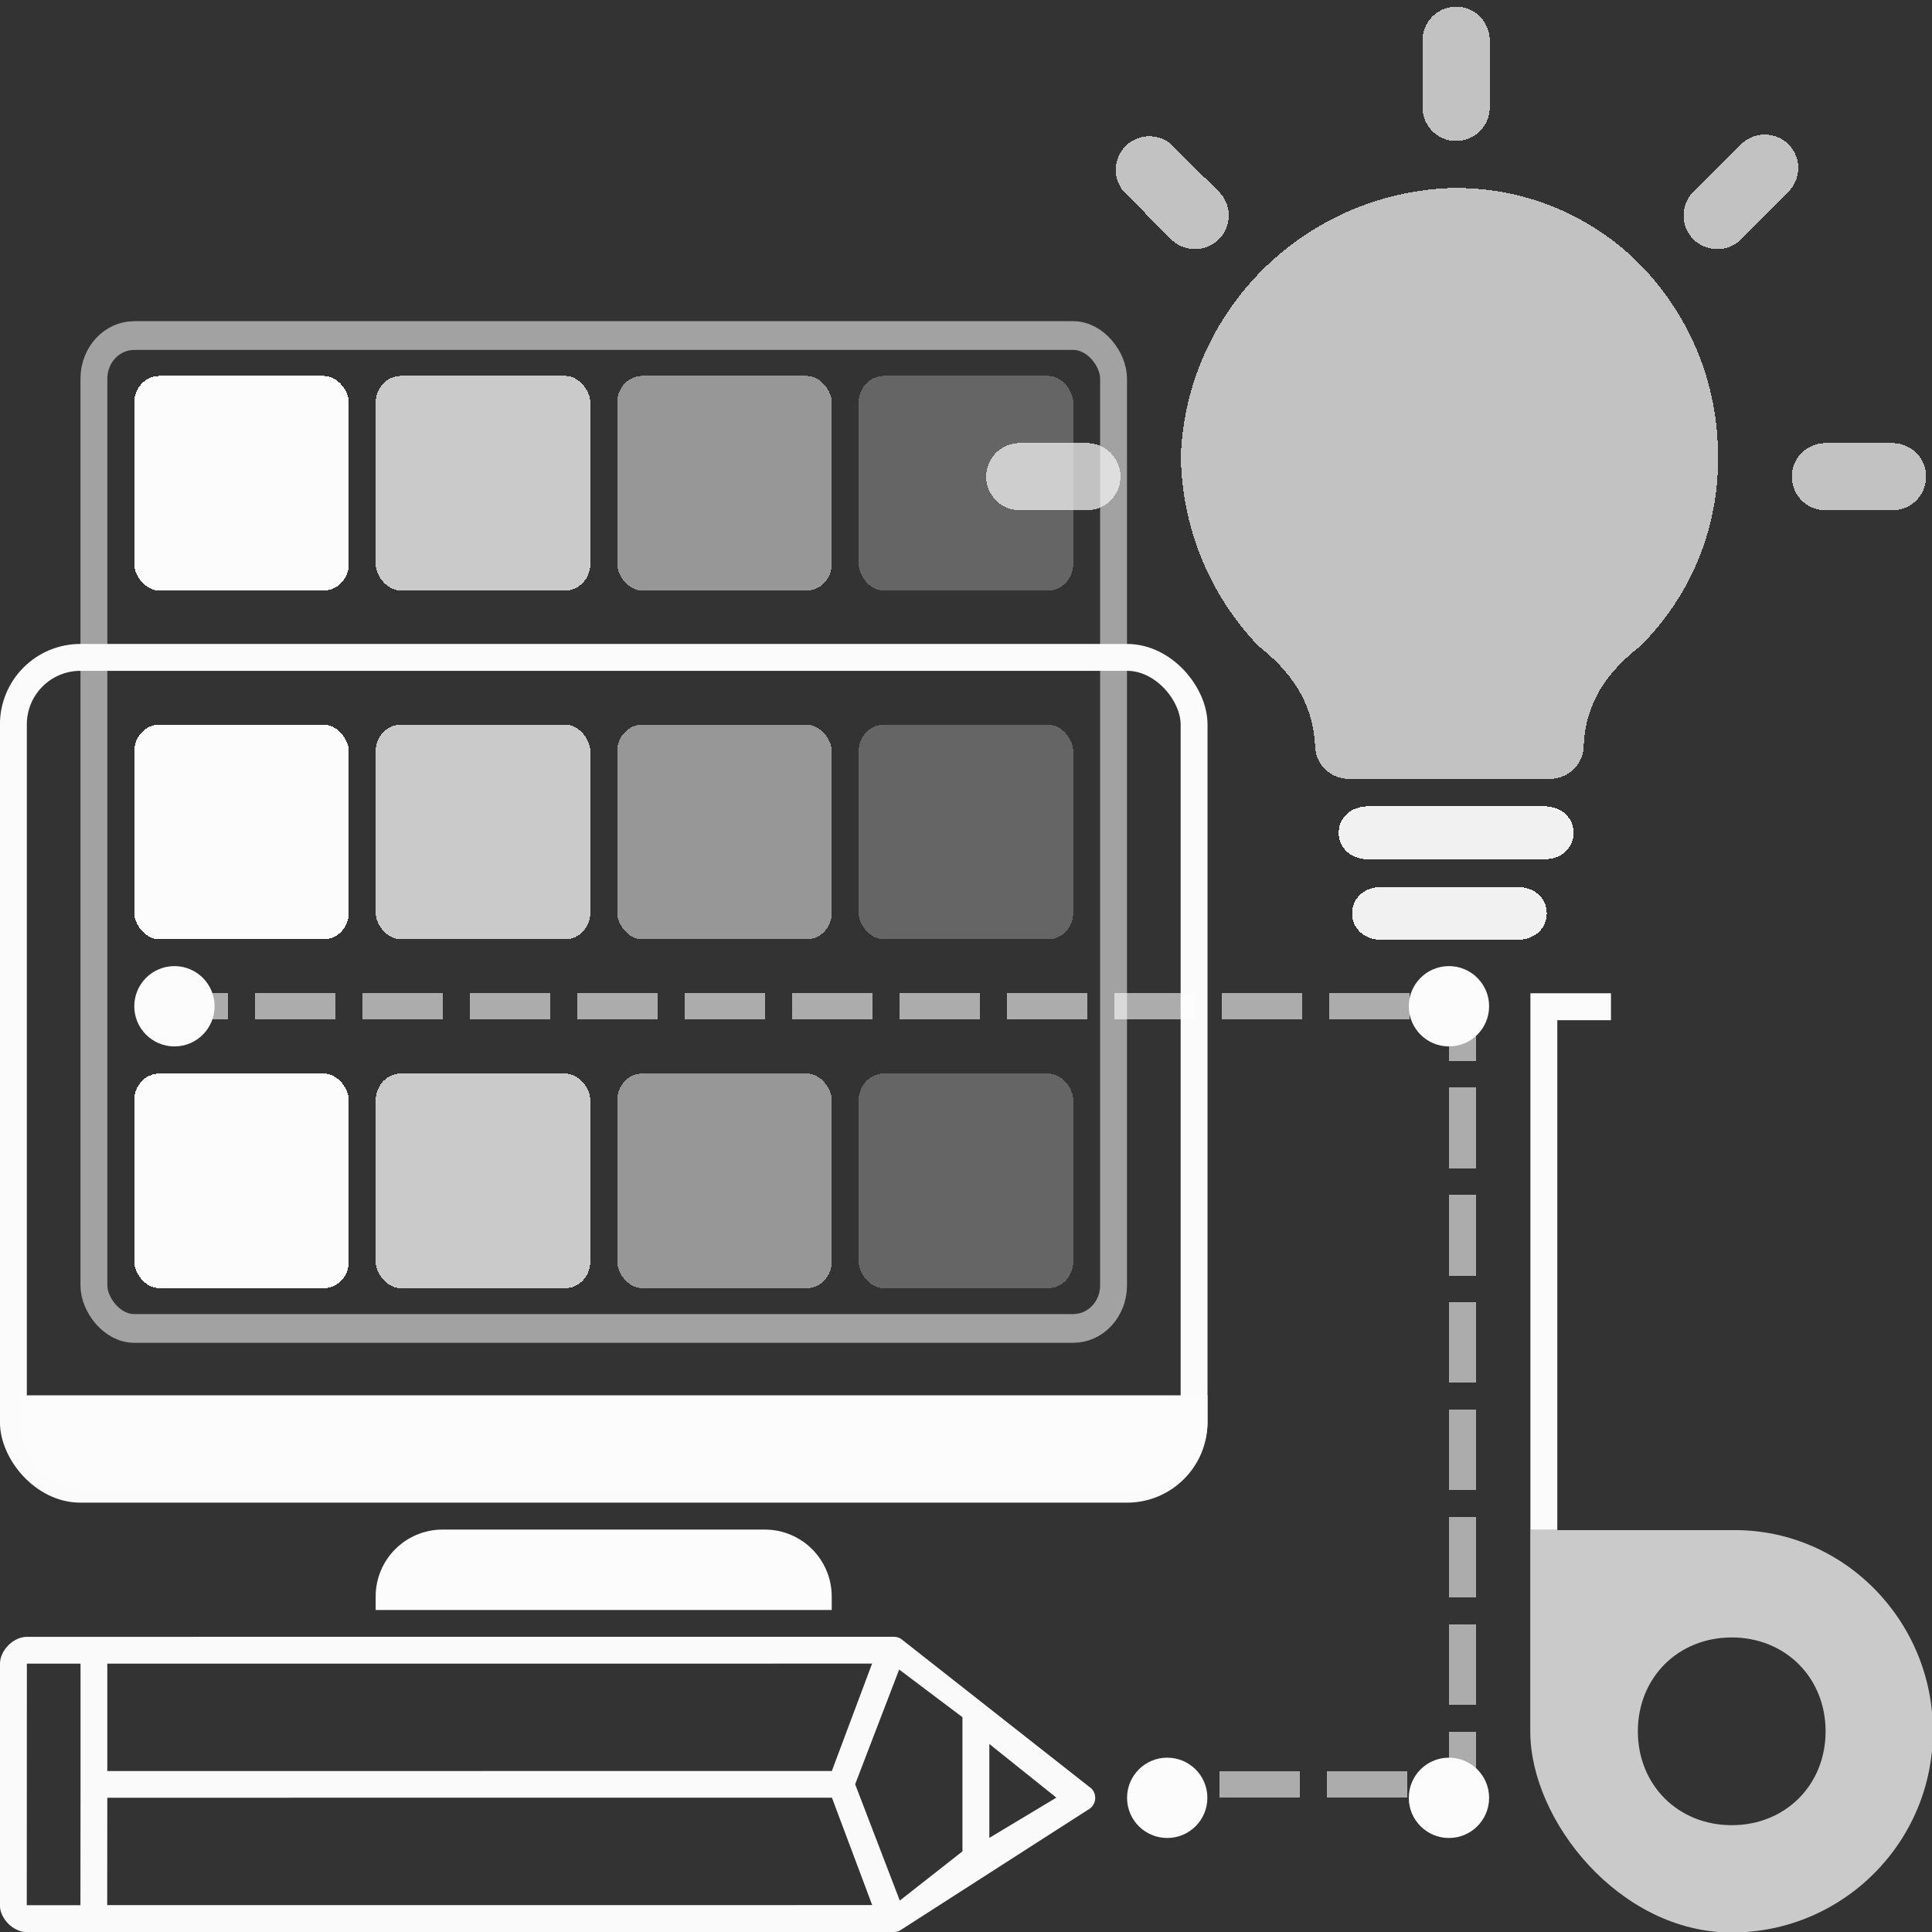 <?xml version="1.0" encoding="UTF-8" standalone="no"?>
<!-- Created with Inkscape (http://www.inkscape.org/) -->

<svg
   xmlns:dc="http://purl.org/dc/elements/1.1/"
   xmlns:cc="http://creativecommons.org/ns#"
   xmlns:rdf="http://www.w3.org/1999/02/22-rdf-syntax-ns#"
   xmlns:svg="http://www.w3.org/2000/svg"
   xmlns="http://www.w3.org/2000/svg"
   xmlns:sodipodi="http://sodipodi.sourceforge.net/DTD/sodipodi-0.dtd"
   xmlns:inkscape="http://www.inkscape.org/namespaces/inkscape"
   width="72"
   height="72"
   viewBox="0 0 19.05 19.05"
   version="1.1"
   id="svg8"
   inkscape:version="0.92.4 (5da689c313, 2019-01-14)"
   sodipodi:docname="design.svg"
   style="shape-rendering:crispEdges">
  <rect x="0" y="0" width="19.05" height="19.05" fill="#333333" stroke="none"/>
  <defs
     id="defs2">
    <style
       id="style964">.cls-1{fill:#4d4d4d;}</style>
  </defs>
  <sodipodi:namedview
     id="base"
     pagecolor="#1877df"
     bordercolor="#ffffff"
     borderopacity="0.831"
     inkscape:pageopacity="0"
     inkscape:pageshadow="2"
     inkscape:zoom="11.313709"
     inkscape:cx="50.399564"
     inkscape:cy="13.003931"
     inkscape:document-units="px"
     inkscape:current-layer="layer1"
     showgrid="true"
     inkscape:window-width="1920"
     inkscape:window-height="1017"
     inkscape:window-x="1912"
     inkscape:window-y="-8"
     inkscape:window-maximized="1"
     showguides="true"
     inkscape:guide-bbox="true"
     inkscape:snap-bbox="true"
     inkscape:bbox-paths="true"
     inkscape:bbox-nodes="true"
     inkscape:snap-bbox-edge-midpoints="true"
     inkscape:snap-bbox-midpoints="true"
     inkscape:object-paths="true"
     inkscape:snap-intersection-paths="true"
     inkscape:snap-smooth-nodes="true"
     inkscape:snap-midpoints="true"
     inkscape:snap-global="true"
     fit-margin-top="0"
     fit-margin-left="0"
     fit-margin-right="0"
     fit-margin-bottom="0"
     units="px"
     inkscape:showpageshadow="false"
     width="96mm">
    <inkscape:grid
       type="xygrid"
       id="grid815"
       spacingx="0.132"
       spacingy="0.132"
       empspacing="2"
       originx="-80.698"
       originy="-232.304" />
    <sodipodi:guide
       position="21.431,11.642"
       orientation="1,0"
       id="guide1030"
       inkscape:locked="false" />
    <sodipodi:guide
       position="11.906,3.307"
       orientation="1,0"
       id="guide4853"
       inkscape:locked="false" />
  </sodipodi:namedview>
  <g
     inkscape:label="Layer 1"
     inkscape:groupmode="layer"
     id="layer1"
     transform="translate(-80.698,-45.646)">
    <g
       transform="translate(4.7726044e-6,-2.91)"
       style="shape-rendering:crispEdges"
       id="console"
       inkscape:label="#g4764">
      <g
         id="g4814-7" />
    </g>
    <g
       id="g914"
       transform="translate(0.066,2.646)">
      <rect
         ry="0.661"
         y="49.482"
         x="80.764"
         height="8.202"
         width="11.642"
         id="rect4570"
         style="color:#000000;clip-rule:nonzero;display:inline;overflow:visible;visibility:visible;opacity:1;isolation:auto;mix-blend-mode:normal;color-interpolation:sRGB;color-interpolation-filters:linearRGB;solid-color:#000000;solid-opacity:1;fill:none;fill-opacity:1;fill-rule:nonzero;stroke:#fbfbfb;stroke-width:0.265;stroke-linecap:square;stroke-linejoin:round;stroke-miterlimit:4;stroke-dasharray:none;stroke-dashoffset:0;stroke-opacity:1;color-rendering:auto;image-rendering:auto;shape-rendering:auto;text-rendering:auto;enable-background:accumulate" />
      <path
         id="rect4570-3"
         d="m 80.83,56.758 -2e-6,0.265 c -2e-6,0.366 0.295,0.661 0.661,0.661 H 91.877 c 0.366,0 0.661,-0.295 0.661,-0.661 l 2e-6,-0.265 z"
         style="color:#000000;clip-rule:nonzero;display:inline;overflow:visible;visibility:visible;opacity:1;isolation:auto;mix-blend-mode:normal;color-interpolation:sRGB;color-interpolation-filters:linearRGB;solid-color:#000000;solid-opacity:1;fill:#fcfcfc;fill-opacity:1;fill-rule:nonzero;stroke:none;stroke-width:0.265;stroke-linecap:square;stroke-linejoin:round;stroke-miterlimit:4;stroke-dasharray:none;stroke-dashoffset:0;stroke-opacity:1;color-rendering:auto;image-rendering:auto;shape-rendering:auto;text-rendering:auto;enable-background:accumulate"
         inkscape:connector-curvature="0"
         sodipodi:nodetypes="csssscc" />
      <path
         sodipodi:nodetypes="csssscc"
         id="rect4570-3-5"
         d="m 84.336,58.875 v -0.132 c 0,-0.366 0.295,-0.661 0.661,-0.661 h 3.175 c 0.366,0 0.661,0.295 0.661,0.661 v 0.132 z"
         style="color:#000000;clip-rule:nonzero;display:inline;overflow:visible;visibility:visible;opacity:1;isolation:auto;mix-blend-mode:normal;color-interpolation:sRGB;color-interpolation-filters:linearRGB;solid-color:#000000;solid-opacity:1;fill:#fcfcfc;fill-opacity:1;fill-rule:nonzero;stroke:none;stroke-width:0.265;stroke-linecap:square;stroke-linejoin:round;stroke-miterlimit:4;stroke-dasharray:none;stroke-dashoffset:0;stroke-opacity:1;color-rendering:auto;image-rendering:auto;shape-rendering:auto;text-rendering:auto;enable-background:accumulate"
         inkscape:connector-curvature="0" />
    </g>
    <g
       id="g895"
       transform="matrix(1,0,0,1.069,0.529,0.032)"
       style="fill:#fcfcfc;fill-opacity:1">
      <rect
         style="color:#000000;clip-rule:nonzero;display:inline;overflow:visible;visibility:visible;opacity:0.554;isolation:auto;mix-blend-mode:normal;color-interpolation:sRGB;color-interpolation-filters:linearRGB;solid-color:#000000;solid-opacity:1;fill:none;fill-opacity:1;fill-rule:nonzero;stroke:#fbfbfb;stroke-width:0.265;stroke-linecap:square;stroke-linejoin:round;stroke-miterlimit:4;stroke-dasharray:none;stroke-dashoffset:0;stroke-opacity:1;color-rendering:auto;image-rendering:auto;shape-rendering:auto;text-rendering:auto;enable-background:accumulate"
         id="rect4610"
         width="10.054"
         height="9.158"
         x="81.095"
         y="45.765"
         ry="0.397" />
      <g
         id="g4691"
         style="fill:#fcfcfc;fill-opacity:1;opacity:1">
        <rect
           ry="0.248"
           y="46.137"
           x="81.492"
           height="1.98"
           width="2.117"
           id="rect4578-61"
           style="opacity:1;fill:#fcfcfc;fill-opacity:1;stroke:none;stroke-width:0.256;stroke-opacity:1;shape-rendering:crispEdges" />
        <rect
           ry="0.248"
           y="46.137"
           x="83.873"
           height="1.98"
           width="2.117"
           id="rect4578-6-84"
           style="opacity:0.75;fill:#fcfcfc;fill-opacity:1;stroke:none;stroke-width:0.256;stroke-opacity:1;shape-rendering:crispEdges" />
        <rect
           ry="0.248"
           y="46.137"
           x="88.635"
           height="1.98"
           width="2.117"
           id="rect4578-62-05"
           style="opacity:0.25;fill:#fcfcfc;fill-opacity:1;stroke:none;stroke-width:0.256;stroke-opacity:1;shape-rendering:crispEdges" />
        <rect
           ry="0.248"
           y="46.137"
           x="86.254"
           height="1.98"
           width="2.117"
           id="rect4578-62-8-4"
           style="opacity:0.5;fill:#fcfcfc;fill-opacity:1;stroke:none;stroke-width:0.256;stroke-opacity:1;shape-rendering:crispEdges" />
        <rect
           ry="0.248"
           y="49.354"
           x="81.492"
           height="1.98"
           width="2.117"
           id="rect4578-61-7"
           style="opacity:1;fill:#fcfcfc;fill-opacity:1;stroke:none;stroke-width:0.256;stroke-opacity:1;shape-rendering:crispEdges" />
        <rect
           ry="0.248"
           y="49.354"
           x="83.873"
           height="1.98"
           width="2.117"
           id="rect4578-6-84-4"
           style="opacity:0.75;fill:#fcfcfc;fill-opacity:1;stroke:none;stroke-width:0.256;stroke-opacity:1;shape-rendering:crispEdges" />
        <rect
           ry="0.248"
           y="49.354"
           x="88.635"
           height="1.98"
           width="2.117"
           id="rect4578-62-05-9"
           style="opacity:0.25;fill:#fcfcfc;fill-opacity:1;stroke:none;stroke-width:0.256;stroke-opacity:1;shape-rendering:crispEdges" />
        <rect
           ry="0.248"
           y="49.354"
           x="86.254"
           height="1.98"
           width="2.117"
           id="rect4578-62-8-4-6"
           style="opacity:0.5;fill:#fcfcfc;fill-opacity:1;stroke:none;stroke-width:0.256;stroke-opacity:1;shape-rendering:crispEdges" />
        <rect
           ry="0.248"
           y="52.572"
           x="81.492"
           height="1.98"
           width="2.117"
           id="rect4578-61-6"
           style="opacity:1;fill:#fcfcfc;fill-opacity:1;stroke:none;stroke-width:0.256;stroke-opacity:1;shape-rendering:crispEdges" />
        <rect
           ry="0.248"
           y="52.572"
           x="83.873"
           height="1.98"
           width="2.117"
           id="rect4578-6-84-7"
           style="opacity:0.75;fill:#fcfcfc;fill-opacity:1;stroke:none;stroke-width:0.256;stroke-opacity:1;shape-rendering:crispEdges" />
        <rect
           ry="0.248"
           y="52.572"
           x="88.635"
           height="1.98"
           width="2.117"
           id="rect4578-62-05-6"
           style="opacity:0.25;fill:#fcfcfc;fill-opacity:1;stroke:none;stroke-width:0.256;stroke-opacity:1;shape-rendering:crispEdges" />
        <rect
           ry="0.248"
           y="52.572"
           x="86.254"
           height="1.98"
           width="2.117"
           id="rect4578-62-8-4-9"
           style="opacity:0.5;fill:#fcfcfc;fill-opacity:1;stroke:none;stroke-width:0.256;stroke-opacity:1;shape-rendering:crispEdges" />
      </g>
    </g>
    <path
       sodipodi:nodetypes="cccc"
       inkscape:connector-curvature="0"
       id="path4724"
       d="m 82.153,55.568 h 12.965 l 0,7.673 h -2.778"
       style="fill:none;fill-rule:evenodd;stroke:#ffffff;stroke-width:0.265;stroke-linecap:butt;stroke-linejoin:miter;stroke-miterlimit:4;stroke-dasharray:0.794, 0.265;stroke-dashoffset:0;stroke-opacity:0.593" />
    <circle
       style="color:#000000;clip-rule:nonzero;display:inline;overflow:visible;visibility:visible;opacity:1;isolation:auto;mix-blend-mode:normal;color-interpolation:sRGB;color-interpolation-filters:linearRGB;solid-color:#000000;solid-opacity:1;fill:#fcfcfc;fill-opacity:1;fill-rule:nonzero;stroke:none;stroke-width:0.274;stroke-linecap:square;stroke-linejoin:round;stroke-miterlimit:4;stroke-dasharray:none;stroke-dashoffset:0;stroke-opacity:1;color-rendering:auto;image-rendering:auto;shape-rendering:auto;text-rendering:auto;enable-background:accumulate"
       id="path1119-3-7-1"
       cx="82.418"
       cy="55.568"
       r="0.396"
       inkscape:transform-center-x="2.6789061"
       inkscape:transform-center-y="0.016536458" />
    <g
       id="g1000"
       transform="matrix(0.331,0,0,0.331,89.76,45.381)"
       style="fill:#f1f1f1;fill-opacity:1">
      <path
         id="path970"
         d="m 15.799,6.403 c -4.34,0.182 -7.817,3.639 -8,7.954 0.016,2.109 0.834,4.134 2.29,5.668 1.013,0.803 1.634,1.697 1.71,2.982 0,0.549 0.448,0.994 1,0.994 h 6 c 0.552,0 1,-0.445 1,-0.994 0.063,-1.279 0.68,-2.169 1.69,-2.962 1.516,-1.504 2.35,-3.558 2.31,-5.687 0.002,-2.179 -0.878,-4.268 -2.44,-5.797 -1.484,-1.436 -3.49,-2.214 -5.56,-2.158 z"
         class="cls-1"
         inkscape:connector-curvature="0"
         style="opacity:0.75;fill:#f1f1f1;fill-opacity:1;stroke-width:0.997"
         sodipodi:nodetypes="ccccssccccc" />
      <path
         id="path972"
         d="m 18.6,24.819 h -5.2 c -1.2,0 -1.2,1.581 0,1.581 h 5.2 c 1.2,0 1.2,-1.581 0,-1.581 z"
         class="cls-1"
         inkscape:connector-curvature="0"
         style="fill:#f1f1f1;fill-opacity:1;stroke-width:0.994"
         sodipodi:nodetypes="sssss" />
      <path
         id="path974"
         d="m 17.8,27.219 h -4 c -1.2,0 -1.2,1.581 0,1.581 h 4 c 1.2,0 1.2,-1.581 0,-1.581 z"
         class="cls-1"
         inkscape:connector-curvature="0"
         style="fill:#f1f1f1;fill-opacity:1;stroke-width:0.994"
         sodipodi:nodetypes="sssss" />
      <path
         id="path976"
         d="M 16,5 A 1,1 0 0 0 17,4 V 2 a 1,1 0 0 0 -2,0 v 2 a 1,1 0 0 0 1,1 z"
         class="cls-1"
         inkscape:connector-curvature="0"
         style="fill:#f1f1f1;fill-opacity:1;opacity:0.75" />
      <path
         id="path978"
         d="M 5,14 H 3 a 1,1 0 0 0 0,2 h 2 a 1,1 0 0 0 0,-2 z"
         class="cls-1"
         inkscape:connector-curvature="0"
         style="fill:#f1f1f1;fill-opacity:1;opacity:0.75" />
      <path
         id="path980"
         d="m 29,14 h -2 a 1,1 0 0 0 0,2 h 2 a 1,1 0 0 0 0,-2 z"
         class="cls-1"
         inkscape:connector-curvature="0"
         style="fill:#f1f1f1;fill-opacity:1;opacity:0.75" />
      <path
         id="path982"
         d="m 25.9,5.1 a 1,1 0 0 0 -1.41,0 l -1.42,1.41 a 1,1 0 0 0 0,1.42 1,1 0 0 0 0.71,0.29 1,1 0 0 0 0.71,-0.29 L 25.9,6.51 a 1,1 0 0 0 0,-1.41 z"
         class="cls-1"
         inkscape:connector-curvature="0"
         style="fill:#f1f1f1;fill-opacity:1;opacity:0.75" />
      <path
         id="path984"
         d="m 8.93,7.93 a 1,1 0 0 0 0,-1.42 L 7.51,5.1 A 1,1 0 0 0 6.1,6.51 L 7.51,7.93 A 1,1 0 0 0 8.22,8.22 1,1 0 0 0 8.93,7.93 Z"
         class="cls-1"
         inkscape:connector-curvature="0"
         style="fill:#f1f1f1;fill-opacity:1;opacity:0.75" />
    </g>
    <g
       style="shape-rendering:crispEdges"
       id="g895-3"
       transform="matrix(1.396,0,0,1.396,-24.984,-12.058)">
      <path
         style="color:#000000;clip-rule:nonzero;display:inline;overflow:visible;visibility:visible;opacity:0.75;isolation:auto;mix-blend-mode:normal;color-interpolation:sRGB;color-interpolation-filters:linearRGB;solid-color:#000000;solid-opacity:1;fill:#fcfcfc;fill-opacity:1;fill-rule:nonzero;stroke:none;stroke-width:0.316;stroke-linecap:square;stroke-linejoin:round;stroke-miterlimit:4;stroke-dasharray:0.948, 0.316;stroke-dashoffset:0;stroke-opacity:1;color-rendering:auto;image-rendering:auto;shape-rendering:auto;text-rendering:auto;enable-background:accumulate"
         d="m 89.356,53.564 c 0,-0.785 -0.637,-1.434 -1.422,-1.421 h -1.422 v 1.421 c 0,0.632 0.632,1.421 1.422,1.421 0.785,0 1.422,-0.636 1.422,-1.421 z m -0.758,-9.6e-5 c 0,0.379 -0.284,0.663 -0.663,0.663 -0.379,0 -0.663,-0.284 -0.663,-0.663 0,-0.379 0.284,-0.663 0.663,-0.663 0.379,0 0.663,0.284 0.663,0.663 z"
         id="path905"
         inkscape:connector-curvature="0"
         sodipodi:nodetypes="sscccssssss" />
      <path
         style="color:#000000;font-style:normal;font-variant:normal;font-weight:normal;font-stretch:normal;font-size:medium;line-height:normal;font-family:sans-serif;font-variant-ligatures:normal;font-variant-position:normal;font-variant-caps:normal;font-variant-numeric:normal;font-variant-alternates:normal;font-feature-settings:normal;text-indent:0;text-align:start;text-decoration:none;text-decoration-line:none;text-decoration-style:solid;text-decoration-color:#000000;letter-spacing:normal;word-spacing:normal;text-transform:none;writing-mode:lr-tb;direction:ltr;text-orientation:mixed;dominant-baseline:auto;baseline-shift:baseline;text-anchor:start;white-space:normal;shape-padding:0;clip-rule:nonzero;display:inline;overflow:visible;visibility:visible;opacity:1;isolation:auto;mix-blend-mode:normal;color-interpolation:sRGB;color-interpolation-filters:linearRGB;solid-color:#000000;solid-opacity:1;vector-effect:none;fill:#fbfbfb;fill-opacity:1;fill-rule:evenodd;stroke:none;stroke-width:0.265px;stroke-linecap:square;stroke-linejoin:miter;stroke-miterlimit:4;stroke-dasharray:none;stroke-dashoffset:0;stroke-opacity:1;color-rendering:auto;image-rendering:auto;shape-rendering:auto;text-rendering:auto;enable-background:accumulate"
         d="m 86.513,48.351 -10e-7,3.791 0.19,-1.7e-5 10e-7,-3.601 h 0.379 v -0.19 h -0.569 z"
         id="path908"
         inkscape:connector-curvature="0"
         sodipodi:nodetypes="cccccccc" />
    </g>
    <circle
       style="color:#000000;clip-rule:nonzero;display:inline;overflow:visible;visibility:visible;opacity:1;isolation:auto;mix-blend-mode:normal;color-interpolation:sRGB;color-interpolation-filters:linearRGB;solid-color:#000000;solid-opacity:1;fill:#fcfcfc;fill-opacity:1;fill-rule:nonzero;stroke:none;stroke-width:0.274;stroke-linecap:square;stroke-linejoin:round;stroke-miterlimit:4;stroke-dasharray:none;stroke-dashoffset:0;stroke-opacity:1;color-rendering:auto;image-rendering:auto;shape-rendering:auto;text-rendering:auto;enable-background:accumulate"
       id="path1119-3-7-1-6-3"
       cx="94.985"
       cy="63.373"
       r="0.396" />
    <circle
       style="color:#000000;clip-rule:nonzero;display:inline;overflow:visible;visibility:visible;opacity:1;isolation:auto;mix-blend-mode:normal;color-interpolation:sRGB;color-interpolation-filters:linearRGB;solid-color:#000000;solid-opacity:1;fill:#fcfcfc;fill-opacity:1;fill-rule:nonzero;stroke:none;stroke-width:0.274;stroke-linecap:square;stroke-linejoin:round;stroke-miterlimit:4;stroke-dasharray:none;stroke-dashoffset:0;stroke-opacity:1;color-rendering:auto;image-rendering:auto;shape-rendering:auto;text-rendering:auto;enable-background:accumulate"
       id="path1119-3-7-1-6-3-3"
       cx="92.207"
       cy="63.373"
       r="0.396" />
    <path
       style="color:#000000;font-style:normal;font-variant:normal;font-weight:normal;font-stretch:normal;font-size:medium;line-height:normal;font-family:sans-serif;font-variant-ligatures:normal;font-variant-position:normal;font-variant-caps:normal;font-variant-numeric:normal;font-variant-alternates:normal;font-feature-settings:normal;text-indent:0;text-align:start;text-decoration:none;text-decoration-line:none;text-decoration-style:solid;text-decoration-color:#000000;letter-spacing:normal;word-spacing:normal;text-transform:none;writing-mode:lr-tb;direction:ltr;text-orientation:mixed;dominant-baseline:auto;baseline-shift:baseline;text-anchor:start;white-space:normal;shape-padding:0;clip-rule:nonzero;display:inline;overflow:visible;visibility:visible;opacity:1;isolation:auto;mix-blend-mode:normal;color-interpolation:sRGB;color-interpolation-filters:linearRGB;solid-color:#000000;solid-opacity:1;vector-effect:none;fill:#fafafa;fill-opacity:1;fill-rule:evenodd;stroke:none;stroke-width:0.265px;stroke-linecap:round;stroke-linejoin:round;stroke-miterlimit:4;stroke-dasharray:none;stroke-dashoffset:0;stroke-opacity:1;color-rendering:auto;image-rendering:auto;shape-rendering:auto;text-rendering:auto;enable-background:accumulate"
       d="m 80.698,62.049 -0.001,2.383 c 0,0.132 0.132,0.265 0.265,0.265 l 8.548,-0.001 c 0.02,1.25e-4 0.041,-0.004 0.059,-0.013 l 1.855,-1.191 c 0.092,-0.046 0.099,-0.176 0.011,-0.23 l -1.852,-1.456 c -0.022,-0.014 -0.047,-0.021 -0.072,-0.021 l -8.548,5.21e-4 c -0.132,0 -0.265,0.132 -0.265,0.265 z m 0.265,10e-4 h 0.529 v 1.059 0.264 l -10e-4,1.059 h -0.529 z m 0.793,0 7.541,-5.14e-4 -0.397,1.059 -7.144,5.14e-4 z m 7.808,0.058 0.624,0.47 v 1.323 l -0.618,0.485 -0.44,-1.147 z m 0.889,0.734 0.661,0.529 -0.661,0.397 z m -8.697,0.53 7.145,-5.14e-4 0.397,1.059 -7.543,5.14e-4 z"
       id="path935"
       inkscape:connector-curvature="0"
       sodipodi:nodetypes="ccccccccccccccccccccccccccccccccccccccc" />
    <circle
       style="color:#000000;clip-rule:nonzero;display:inline;overflow:visible;visibility:visible;opacity:1;isolation:auto;mix-blend-mode:normal;color-interpolation:sRGB;color-interpolation-filters:linearRGB;solid-color:#000000;solid-opacity:1;fill:#fcfcfc;fill-opacity:1;fill-rule:nonzero;stroke:none;stroke-width:0.274;stroke-linecap:square;stroke-linejoin:round;stroke-miterlimit:4;stroke-dasharray:none;stroke-dashoffset:0;stroke-opacity:1;color-rendering:auto;image-rendering:auto;shape-rendering:auto;text-rendering:auto;enable-background:accumulate"
       id="path1119-3-7-1-6-3-0"
       cx="94.985"
       cy="55.568"
       r="0.396" />
  </g>
</svg>
